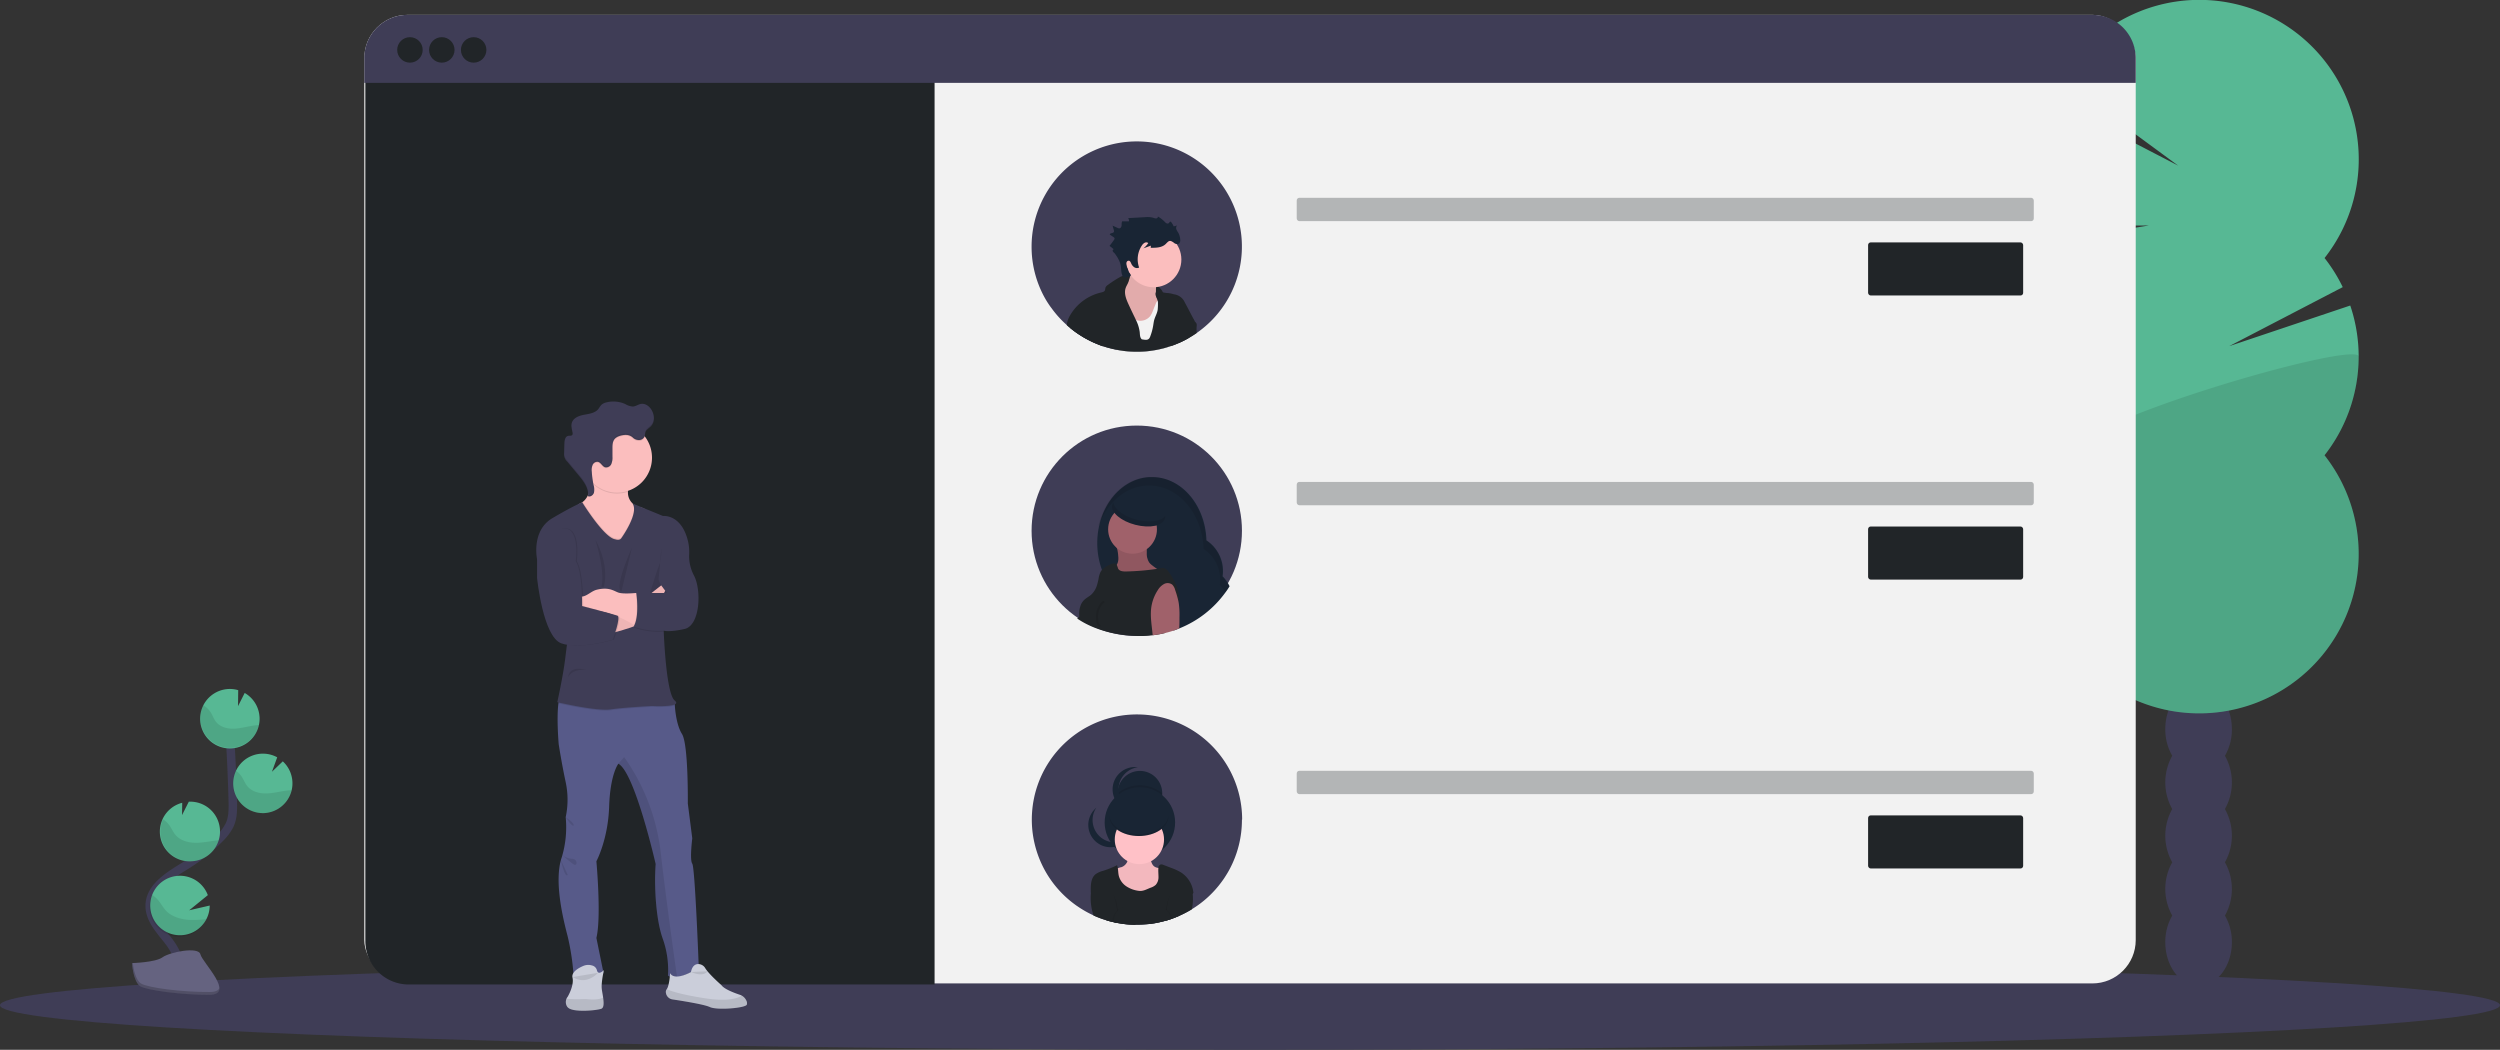 <svg xmlns="http://www.w3.org/2000/svg" data-name="Layer 1" viewBox="0 0 1177 494.25"><rect x="0" y="0" width="1177" height="494.25" fill="#333333" stroke="none"/><defs/><defs><linearGradient id="a" x1="313.79" x2="313.79" y1="660.67" y2="660.43" gradientTransform="matrix(-1 0 0 1 651 0)" gradientUnits="userSpaceOnUse"><stop offset="0" stop-color="gray" stop-opacity=".25"/><stop offset=".54" stop-color="gray" stop-opacity=".12"/><stop offset="1" stop-color="gray" stop-opacity=".1"/></linearGradient></defs><ellipse cx="588.5" cy="473.25" fill="#3f3d56" rx="588.5" ry="21"/><path fill="#3f3d56" d="M1047.5 355.82a24.74 24.74 0 003.27-12.54c0-11.33-7-20.52-15.68-20.52s-15.67 9.19-15.67 20.52a24.74 24.74 0 003.27 12.54 25.68 25.68 0 000 25.08 25.66 25.66 0 000 25.07 25.68 25.68 0 000 25.08 24.74 24.74 0 00-3.27 12.54c0 11.33 7 20.52 15.67 20.52s15.68-9.19 15.68-20.52a24.74 24.74 0 00-3.27-12.54 25.68 25.68 0 000-25.08 25.66 25.66 0 000-25.07 25.68 25.68 0 000-25.08z"/><ellipse cx="1035.05" cy="318.2" fill="#3f3d56" rx="15.67" ry="20.52"/><ellipse cx="1035.05" cy="293.12" fill="#3f3d56" rx="15.67" ry="20.52"/><path fill="#57b894" d="M976.38 121.5a75.44 75.44 0 01-5.84-8.59l41.19-6.76-44.55.33a75.22 75.22 0 01-1.43-59.49l59.76 31-55.11-40.51a75.08 75.08 0 11124 84 74.09 74.09 0 018.56 13.7l-53.46 27.79 57-19.13a75.12 75.12 0 01-12.11 70.5 75.08 75.08 0 11-118 0 75.08 75.08 0 010-92.84z"/><path d="M1110.5 167.92a74.75 74.75 0 01-16.07 46.42 75.08 75.08 0 11-118 0c-10.11-12.77 134.07-54.84 134.07-46.42z" opacity=".1"/><rect width="834" height="456" x="171.5" y="7" fill="#f2f2f2" rx="20.42"/><path fill="#212528" d="M172 29.5h268v434H192.42A20.42 20.42 0 01172 443.08V29.5z"/><path fill="#3f3d56" d="M1005.5 27.42v11.59h-834V27.42a20.41 20.41 0 0120.42-20.41h793.16a20.41 20.41 0 0120.42 20.41z"/><circle cx="193" cy="23.5" r="6" fill="#212528"/><circle cx="208" cy="23.5" r="6" fill="#212528"/><circle cx="223" cy="23.5" r="6" fill="#212528"/><rect width="347" height="11" x="610.5" y="93.12" fill="#212528" opacity=".3" rx="1.24"/><rect width="73" height="25" x="879.5" y="114.12" fill="#212528" rx="1.24"/><rect width="347" height="11" x="610.5" y="226.88" fill="#212528" opacity=".3" rx="1.24"/><rect width="73" height="25" x="879.5" y="247.88" fill="#212528" rx="1.24"/><rect width="347" height="11" x="610.5" y="362.88" fill="#212528" opacity=".3" rx="1.24"/><rect width="73" height="25" x="879.5" y="383.88" fill="#212528" rx="1.24"/><circle cx="535.19" cy="249.88" r="49.52" fill="#3f3d56"/><path fill="#192534" d="M578.89 276a1.39 1.39 0 01-.21.33 31 31 0 01-1.75 2.59 49.34 49.34 0 01-21.75 16.95c-.86.36-1.74.69-2.63 1a17.55 17.55 0 01-2.28-2.19 17.11 17.11 0 01-4-8.29 21 21 0 01-4 .38 2.68 2.68 0 01-.4 0c-10.3-.18-19.14-7.72-23.09-18.48l-.16-.46a37.39 37.39 0 01-.78-21.74c.05-.24.13-.48.2-.71 3.38-11.61 12.3-20.07 22.91-20.74h2.29c13.44.49 24.26 13.49 24.76 29.75a17.27 17.27 0 017.61 16.92 17.68 17.68 0 013.28 4.69z"/><path d="M578.68 276.33a31 31 0 01-1.75 2.59 16.35 16.35 0 00-2.67-3.55 18.83 18.83 0 00.18-2.49 17.26 17.26 0 00-7.79-14.43c-.55-16.6-11.84-29.86-25.67-29.86-9.88 0-18.45 6.74-22.76 16.64-.11.26-.21.51-.33.78-.36.86-.68 1.73-1 2.64a36.64 36.64 0 011.47-5.38l.14-.14c3.85-10.61 12.45-18.14 22.55-18.59h2.29c13.25.8 23.86 13.74 24.37 29.83a17.24 17.24 0 017.63 16.92 17.06 17.06 0 013.34 5.04z" opacity=".1"/><path fill="#a0616a" d="M526.5 262.13a6.5 6.5 0 01-.34 3c-.59 1.37-2 2.6-1.61 4a3.07 3.07 0 002.16 1.74c4.31 1.46 9 .59 13.56.79a43.72 43.72 0 004.57.16 7.28 7.28 0 004.24-1.48 36.3 36.3 0 01-6.67-4.19 7.5 7.5 0 01-1.35-1.29 7.91 7.91 0 01-1.17-4.58v-4.76c-3.26 0-6.51-.05-9.77-.05-1 0-4.23-.25-4.6.88-.18.56.52 2.21.63 2.84a28.28 28.28 0 01.35 2.94z"/><path d="M526.5 262.13a6.5 6.5 0 01-.34 3c-.59 1.37-2 2.6-1.61 4a3.07 3.07 0 002.16 1.74c4.31 1.46 9 .59 13.56.79a43.72 43.72 0 004.57.16 7.28 7.28 0 004.24-1.48 36.3 36.3 0 01-6.67-4.19 7.5 7.5 0 01-1.35-1.29 7.91 7.91 0 01-1.17-4.58v-4.76c-3.26 0-6.51-.05-9.77-.05-1 0-4.23-.25-4.6.88-.18.56.52 2.21.63 2.84a28.28 28.28 0 01.35 2.94z" opacity=".1"/><circle cx="533.2" cy="249.2" r="11.49" fill="#a0616a"/><path fill="#212528" d="M554.99 282.53c0 .31-.06.64-.11 1a30.42 30.42 0 01-1.63 5.45 26.19 26.19 0 01-1.52 3.48c-.43.77-1 1.48-1.46 2.23l-.66 1.07a14.58 14.58 0 00-1.07 2.26 42.44 42.44 0 01-5.87 1.07 49.06 49.06 0 01-5.83.35c-10.45 0-21.72-2.71-29.71-8.25 0 0 1.17-.81 1-1 0-.46-.05-.91-.05-1.37a10.28 10.28 0 01.57-3.48 7 7 0 011.73-2.84c1-1 2.34-1.62 3.41-2.58a10.12 10.12 0 002.79-4.85c.25-.8.43-1.65.6-2.47a12 12 0 01.92-3.25 2.88 2.88 0 01.22-.38 3.9 3.9 0 01.54-.71 11.7 11.7 0 013.52-2.36c1.09-.56 2.62-1 3.38-.07v.07a14.09 14.09 0 01.63 1.76c.61 1.26 2.31 1.42 3.69 1.39a117 117 0 0014.58-1.22l2.34-.38c1.69-.28 2.87 1.2 3.82 2.64 2.46 3.71 4.54 7.98 4.17 12.44z"/><path fill="none" stroke="#000" stroke-miterlimit="10" d="M519.9 283.31c-1.07.24-1.69 1.32-2.19 2.3a8.89 8.89 0 00-1.19 5.34 7.53 7.53 0 00.23 2.17 2.88 2.88 0 001.26 1.72" opacity=".1"/><ellipse cx="547.6" cy="443.78" fill="#192534" rx="6.34" ry="12.85" transform="rotate(-75.66 411.265 349.741)"/><path d="M535.21 244.68c-6.11-1.56-10.63-5-11-8.16a3.2 3.2 0 00-.6 1.21c-.87 3.39 4 7.56 10.87 9.32s13.15.43 14-3a3.24 3.24 0 00.08-1.16c-1.83 2.52-7.36 3.32-13.35 1.79z" opacity=".1"/><path fill="#a0616a" d="M555.29 290.68c0 1.74 0 3.47-.11 5.19-.86.36-1.74.69-2.63 1a36.71 36.71 0 01-4 1.14 42.44 42.44 0 01-5.87 1.07c-.35-4.14-1.14-8.13-.75-12.33a19.86 19.86 0 013.22-9 7.69 7.69 0 012.91-2.81 3.58 3.58 0 013.83.3 5.48 5.48 0 011.38 2.55 42.3 42.3 0 011.62 5.75c0 .21.07.44.1.66a39.63 39.63 0 01.3 6.48z"/><path fill="#3f3d56" d="M584.7 385.88a49.3 49.3 0 01-6 23.71c-.44.8-.9 1.61-1.42 2.41a1.39 1.39 0 01-.21.33 31 31 0 01-1.75 2.59 48.94 48.94 0 01-14.15 13.12l-.29.2a51.13 51.13 0 01-5.65 2.93c-.54.24-1.1.47-1.66.7s-1.08.44-1.64.62c-.28.12-.58.22-.87.32a.38.38 0 00-.1 0c-.61.22-1.24.41-1.86.6l-.47.11c-.56.17-1.12.31-1.68.43a42.31 42.31 0 01-5.88 1.07 48.26 48.26 0 01-5.79.35h-.6a45.09 45.09 0 01-8-.74l-.48-.08c-.49-.08-1-.18-1.47-.3l-.93-.21a29.29 29.29 0 01-2.92-.8 47.36 47.36 0 01-5.73-2.13l-.21-.09a48.94 48.94 0 01-7.79-4.43 5.33 5.33 0 01-.6-.41 49.51 49.51 0 1178.25-40.31z"/><path fill="#192534" d="M547.17 373.95a10.51 10.51 0 01-21 0v-.5a10.5 10.5 0 0121 0c-.01.16 0 .33 0 .5z"/><path d="M547.17 373.95a10.51 10.51 0 01-21 0v-.5a16.58 16.58 0 0121 0c-.01.16 0 .33 0 .5z" opacity=".1"/><circle cx="536.66" cy="387.22" r="16.59" fill="#192534"/><path fill="#192534" d="M526.61 371.63a10.51 10.51 0 019.12-10.41 10.51 10.51 0 100 20.83 10.51 10.51 0 01-9.12-10.42zM517.94 393.96a10.51 10.51 0 01-1.77-13.73 11.56 11.56 0 00-1 1 10.51 10.51 0 1015.76 13.9 11.13 11.13 0 00.85-1.1 10.51 10.51 0 01-13.84-.07z"/><path fill="#ffc1c7" d="M527.98 408.26a9.22 9.22 0 00-2.48.87c-1.38 1-1.33 3-.92 4.63.94 3.72 3.24 7.29 6.76 8.81a16.71 16.71 0 006.82 1c2.51 0 5.35-.34 6.91-2.32a9.17 9.17 0 001.41-3.46c.77-3 1.55-6.1 1.27-9.2-1.52.13-3.22.22-4.42-.74s-1.47-2.79-2-4.31a1.13 1.13 0 00-.39-.62 1.27 1.27 0 00-.7-.1 28.29 28.29 0 01-4.78-.2c-1-.13-3.42-1.16-4.16-.29-.54.63-.2 2.55-.62 3.44a4.76 4.76 0 01-2.7 2.49z"/><path d="M527.98 408.26a9.22 9.22 0 00-2.48.87c-1.38 1-1.33 3-.92 4.63.94 3.72 3.24 7.29 6.76 8.81a16.71 16.71 0 006.82 1c2.51 0 5.35-.34 6.91-2.32a9.17 9.17 0 001.41-3.46c.77-3 1.55-6.1 1.27-9.2-1.52.13-3.22.22-4.42-.74s-1.47-2.79-2-4.31a1.13 1.13 0 00-.39-.62 1.27 1.27 0 00-.7-.1 28.29 28.29 0 01-4.78-.2c-1-.13-3.42-1.16-4.16-.29-.54.63-.2 2.55-.62 3.44a4.76 4.76 0 01-2.7 2.49z" opacity=".05"/><circle cx="536.43" cy="395.23" r="11.6" fill="#ffc1c7"/><path fill="#212528" d="M561.86 420.36c-.08.1-.16.22-.25.32l-.49.64a37.62 37.62 0 00-5.93 9.85c-.54.24-1.1.47-1.66.7s-1.08.44-1.64.62c-.28.12-.58.22-.87.32a.38.38 0 00-.1 0c-.61.22-1.24.41-1.86.6l-.47.11c-.56.17-1.12.31-1.68.43a42.31 42.31 0 01-5.88 1.07 48.26 48.26 0 01-5.79.35h-.6a45.09 45.09 0 01-8-.74l-.48-.08c-.49-.08-1-.18-1.47-.3l-.93-.21a29.29 29.29 0 01-2.92-.8 8.8 8.8 0 012.15-4.5c-2.25-2.69-5.95-3.75-8.34-6.29a8.05 8.05 0 01-.58-.76 3.19 3.19 0 01-.31-.61 1.71 1.71 0 01-.13-.53 4.63 4.63 0 01-.09-1.12c-.06-2.84.07-6.08 2.27-7.86a10.35 10.35 0 013.58-1.6 43.94 43.94 0 006.5-2.62 5.19 5.19 0 01.38 1.4c.2 1.16.18 2.38.45 3.53a8.52 8.52 0 003.56 5 13.6 13.6 0 005.86 2.13c2.06.3 3.7-.77 5.64-1.5a6.54 6.54 0 002.33-1.32 5.37 5.37 0 001.31-3.65c0-1.32-.15-2.64-.07-4a1.92 1.92 0 01.05-.41 1.67 1.67 0 011.14-1.57 2.13 2.13 0 011.09.2l3.74 1.43a25.93 25.93 0 014.66 2.15 12.93 12.93 0 015.83 9.62z"/><path d="M526.59 434.64l-.48-.08c-.49-.08-1-.18-1.47-.3l-.93-.21a29.29 29.29 0 01-2.92-.8 47.36 47.36 0 01-5.73-2.13 24.76 24.76 0 01-1-9.42 17.36 17.36 0 01.84-4c2.1 2 5.68.87 8.06 2.47a5 5 0 011.54 1.76 13.29 13.29 0 011.34 4.09c.15.78.29 1.57.41 2.36v.75c.08.56.15 1.14.18 1.71.16 1.29.16 2.53.16 3.8z" opacity=".1"/><path fill="#212528" d="M526.11 434.56c-.49-.08-1-.18-1.47-.3l-.93-.21a29.29 29.29 0 01-2.92-.8 47.36 47.36 0 01-5.73-2.13l-.21-.09a25.5 25.5 0 01-1.27-10.47 18.7 18.7 0 01.82-3.76c2.1 2 5.68.89 8.06 2.49a5.62 5.62 0 012 2.64 17.52 17.52 0 01.87 3.17c.22 1.17.43 2.34.57 3.53a2.83 2.83 0 01.05.5v.79c.19 1.53.18 3.09.16 4.64z"/><path d="M560.84 428.24a51.13 51.13 0 01-5.65 2.93c-.54.24-1.1.47-1.66.7s-1.08.44-1.64.62c-.28.12-.58.22-.87.32a.38.38 0 00-.1 0c-.61.22-1.24.41-1.86.6l-.47.11c0-.89 0-1.81.1-2.71.07-.71.15-1.42.25-2.13 0-.13 0-.26.05-.39a1.07 1.07 0 000-.25c.12-.68.25-1.37.38-2.05a12.53 12.53 0 011.34-4.09 5 5 0 011.55-1.72c2.38-1.6 6-.51 8-2.47a17.67 17.67 0 01.81 3.58 23.33 23.33 0 01-.23 6.95z" opacity=".1"/><path fill="#212528" d="M561.13 428.04l-.29.2a51.13 51.13 0 01-5.65 2.93c-.54.24-1.1.47-1.66.7s-1.08.44-1.64.62c-.28.12-.58.22-.87.32a.38.38 0 00-.1 0c-.61.22-1.24.41-1.86.6 0-1.18 0-2.35.1-3.52 0-.3 0-.61.08-.91v-.41-.31c.15-1.08.33-2.13.55-3.19a17.52 17.52 0 01.87-3.17 5.62 5.62 0 012-2.64c2.38-1.6 6-.51 8-2.49a17.11 17.11 0 01.84 3.88 23.42 23.42 0 01-.37 7.39z"/><ellipse cx="536.2" cy="384.32" fill="#192534" rx="13.92" ry="9.28"/><path d="M524.63 432.86v1.32a.28.28 0 000 .08l-.93-.21a3.08 3.08 0 010-.53 6.46 6.46 0 012.23-4.89 1.48 1.48 0 01.31-.25 5.91 5.91 0 011.8-1 5.37 5.37 0 011.88-.36 1.14 1.14 0 01.26 0 3.77 3.77 0 01.48 0h-.33a6.37 6.37 0 00-4 2 2.11 2.11 0 00-.31.36 6.4 6.4 0 00-1.39 3.48z" opacity=".05"/><path fill="#212528" d="M534.81 433.52a8.1 8.1 0 01-.22 1.86 45.09 45.09 0 01-8-.74l-.48-.08c-.49-.08-1-.18-1.47-.3v-.08-.66-.66a7.23 7.23 0 011.32-3.73 2.24 2.24 0 01.31-.38 4.6 4.6 0 011.75-1.34 3.9 3.9 0 011.68-.38.68.68 0 01.2 0 2.83 2.83 0 01.41 0c2.53.43 4.5 3.17 4.5 6.49z"/><path d="M551.89 432.49c-.28.12-.58.22-.87.32a6.32 6.32 0 00-1.78-3.8l-.3-.3a6.57 6.57 0 00-3.58-1.63h-.33a3.62 3.62 0 01.46 0 1.27 1.27 0 01.27 0 5.87 5.87 0 011.89.36 6.44 6.44 0 011.37.66 1.17 1.17 0 01.3.22 6.37 6.37 0 012.57 4.17z" opacity=".05"/><path fill="#212528" d="M551.02 432.81a.38.38 0 00-.1 0c-.61.22-1.24.41-1.86.6l-.47.11c-.56.17-1.12.31-1.68.43a42.31 42.31 0 01-5.88 1.07 7.63 7.63 0 01-.15-1.53c0-3.32 2-6.06 4.51-6.44a2.6 2.6 0 01.4 0 .62.62 0 01.19 0 3.92 3.92 0 011.7.38 4.55 4.55 0 011.34.91 1.92 1.92 0 01.3.28 7.18 7.18 0 011.7 4.19z"/><path d="M536.2 392.68c-7.46 0-13.55-3.9-13.91-8.81v.46c0 5.13 6.24 9.28 13.93 9.28s13.92-4.15 13.92-9.28v-.46c-.4 4.91-6.49 8.81-13.94 8.81z" opacity=".1"/><path fill="#3f3d56" d="M485.67 116.13a49.4 49.4 0 006 23.7c.45.81.91 1.62 1.42 2.41a1.45 1.45 0 00.22.33 29.4 29.4 0 001.79 2.56 47.47 47.47 0 007.14 7.89 18.86 18.86 0 001.56 1.34 44.44 44.44 0 005.44 3.89l.3.2a53.78 53.78 0 005.64 2.94l1.67.69c.55.23 1.07.45 1.64.63.28.11.57.21.87.31h.14q.91.33 1.86.6l.46.11c.56.17 1.13.32 1.69.43.76.2 1.51.37 2.29.51 1.17.23 2.38.43 3.58.57a48.14 48.14 0 005.79.34h.59a46.07 46.07 0 008-.75 3.7 3.7 0 00.48-.08c.49-.08 1-.18 1.47-.3.32-.06.61-.13.93-.21 1-.22 2-.48 2.92-.79.59-.19 1.17-.37 1.75-.57 1.17-.41 2.34-.85 3.46-1.35a3.89 3.89 0 00.51-.21l.22-.1q2.22-1 4.32-2.23c1.19-.68 2.35-1.42 3.47-2.2h.07a4.06 4.06 0 00.52-.36 49.51 49.51 0 10-78.21-40.3z"/><path fill="#212528" d="M546.18 135.75a4.6 4.6 0 011.45 2.45c-1.44.38-2.91-.33-4.25-1a54.22 54.22 0 00-13.07-4.21 2 2 0 01-1-.38 1.7 1.7 0 01.06-2.1c.5-.52 1.44-.45 2.12-.48a19.31 19.31 0 0114.69 5.68z"/><path fill="#fbbebe" d="M531.55 131.77a6 6 0 01-3.31 3.33c-.81.29-1.68.34-2.5.57a2.77 2.77 0 00-1.94 1.53 3.28 3.28 0 00-.15 1.08c-.13 3.45-.23 7 1.15 10.2 1.19 2.74 3.37 4.9 5.53 6.95 2.52 2.41 5.19 4.85 8.51 5.93 1.94.63 4.23.7 5.84-.55a8.67 8.67 0 001.63-1.89 22.86 22.86 0 002.8-4.77c1.37-3.52.91-7.46.43-11.21a.9.9 0 00-.24-.6.94.94 0 00-.7-.12 4.12 4.12 0 01-4.17-2.4 6.26 6.26 0 01-.23-2.2l.07-4.28a3.63 3.63 0 00-.16-1.36 3.42 3.42 0 00-1.79-1.55 44.23 44.23 0 00-7.28-2.87c-1.1-.32-1.94-.86-2.43.32s-.49 2.65-1.06 3.89z"/><path d="M531.55 131.77a6 6 0 01-3.31 3.33c-.81.29-1.68.34-2.5.57a2.77 2.77 0 00-1.94 1.53 3.28 3.28 0 00-.15 1.08c-.13 3.45-.23 7 1.15 10.2 1.19 2.74 3.37 4.9 5.53 6.95 2.52 2.41 5.19 4.85 8.51 5.93 1.94.63 4.23.7 5.84-.55a8.67 8.67 0 001.63-1.89 22.86 22.86 0 002.8-4.77c1.37-3.52.91-7.46.43-11.21a.9.9 0 00-.24-.6.94.94 0 00-.7-.12 4.12 4.12 0 01-4.17-2.4 6.26 6.26 0 01-.23-2.2l.07-4.28a3.63 3.63 0 00-.16-1.36 3.42 3.42 0 00-1.79-1.55 44.23 44.23 0 00-7.28-2.87c-1.1-.32-1.94-.86-2.43.32s-.49 2.65-1.06 3.89z" opacity=".1"/><circle cx="543.13" cy="122.18" r="13.06" fill="#fbbebe"/><path fill="#f2f2f2" d="M525.78 164.73c1.17.23 2.38.43 3.58.57a48.14 48.14 0 005.79.34h.59a46.07 46.07 0 008-.75 3.7 3.7 0 00.48-.08c.49-.08 1-.18 1.47-.3.32-.06.61-.13.93-.21 1-.22 2-.48 2.92-.79.59-.19 1.17-.37 1.75-.57 1.17-.41 2.34-.85 3.46-1.35a24.5 24.5 0 01-.71-2.71 29.92 29.92 0 01-.38-5.92c0-1.59.07-3.17 0-4.75a11.69 11.69 0 00-.55-3.78 4.83 4.83 0 00-2.44-2.83c-1.49-.66-3.73-1-5.2-.26a3.56 3.56 0 00-.48.31 2.49 2.49 0 00-.72 1c-.48 1.2-1 2.41-1.46 3.61a11.44 11.44 0 01-1.17 2.38 5.9 5.9 0 01-6.47 2.13 3.83 3.83 0 01-.43-.17c-2-.81-3.83-2.56-5.92-2.09a3.94 3.94 0 00-2.61 2.26 1 1 0 00-.07.18 10.15 10.15 0 00-.72 3.28 43.74 43.74 0 00.36 10.5z"/><path fill="#212528" d="M502.24 153.05a18.86 18.86 0 001.56 1.34 44.44 44.44 0 005.44 3.89l.3.2a53.78 53.78 0 005.64 2.94l1.67.69c.55.23 1.07.45 1.64.63.28.11.57.21.87.31h.14q.91.33 1.86.6l.46.11c.56.17 1.13.32 1.69.43.76.2 1.51.37 2.29.51 1.17.23 2.38.43 3.58.57a48.14 48.14 0 005.79.34h.59a46.07 46.07 0 008-.75 3.7 3.7 0 00.48-.08c.49-.08 1-.18 1.47-.3.32-.06.61-.13.93-.21 1-.22 2-.48 2.92-.79.59-.19 1.17-.37 1.75-.57 1.17-.41 2.34-.85 3.46-1.35a3.89 3.89 0 00.51-.21l.22-.1q2.22-1 4.32-2.23a74.86 74.86 0 002.5-8 1 1 0 010-.16c-1.56-2.77-2.94-5.65-4.49-8.42a6.43 6.43 0 00-5.15-3.88 12.6 12.6 0 00-3.35-.62 12.61 12.61 0 01-1.92-.33c-1.3-.29-2.74-.57-3.22 0a.17.17 0 00-.07.13 2.74 2.74 0 00.23 2c.22.63.51 1.29.66 1.83a2.75 2.75 0 01.15.8 27.27 27.27 0 01-.12 3.51c-.28 1.7-1.22 3.2-1.66 4.85-.2.78-.3 1.59-.43 2.38a25.62 25.62 0 01-1.39 5.22 3.57 3.57 0 01-.51 1c-.82 1-2.18.62-3.47.43-.94-.8-.89-2.22-1-3.42a18 18 0 00-1.82-5.78l-.34-.72c-1-2.07-2-4.13-2.94-6.21-1.21-2.58-2.46-5.53-1.46-8.2.29-.8.76-1.51 1.08-2.28a2.48 2.48 0 00.13-.35 3.33 3.33 0 00.15-.91 2 2 0 00-.46-1.55.8.8 0 00-.2-.21.32.32 0 00-.12-.08 2.38 2.38 0 00-2.18-.1 9.13 9.13 0 00-1.15.51 55 55 0 00-5.67 3.67 2.84 2.84 0 00-1.18 1.37 10.24 10.24 0 01-.19 1.13c-.28.71-1.13.92-1.86 1.08a22.77 22.77 0 00-14.52 10.67 11.72 11.72 0 00-1.24 2.75 11.42 11.42 0 00-.37 1.92z"/><path fill="#192534" d="M548.88 114.81c-1.77 1.81-4.6 1.88-7.13 1.84l.08-1-3.55 1.27a9.41 9.41 0 002.33-2.5 1.59 1.59 0 00-1.73-.11 3.6 3.6 0 00-1.29 1.28 11.66 11.66 0 00-1.29 10.38 2.3 2.3 0 01-2.29-.15 4 4 0 01-1.47-1.86c-.21-.48-.43-1-.93-1.19a1 1 0 00-1.12.5 2.12 2.12 0 00-.24 1.27c.07 1 .82 2 1 3s1.66 1.8.88 2.47a11.41 11.41 0 01-2.84.67 1.23 1.23 0 01-.82-.81c-.79-1.74-.51-3.77-1-5.62a13.81 13.81 0 00-2.06-4.09 5.72 5.72 0 00-.78-1.05 2.63 2.63 0 01-.76-.87c-.13-.36.12-.89.5-.82a15.62 15.62 0 00-2-1.64c.7-.88 1.38-1.78 2-2.68.23-.32.47-.71.3-1.06a1.07 1.07 0 00-.4-.39l-1.77-1.2c0-.84 1.67-.53 1.93-1.32a1.08 1.08 0 000-.64l-.62-2.26 2.36 1.07a1.6 1.6 0 00.9.21c.62-.09.92-.82 1-1.45a4.12 4.12 0 01.24-1.86h3.2a2.09 2.09 0 00-.39-1.51l7.88-.44a11 11 0 014 .28 3.14 3.14 0 001.33.3c.45 0 .91-.47.78-.91a14.31 14.31 0 013.21 2.47 3.09 3.09 0 00.91.75 1 1 0 001.11-.13c.22-.23.32-.64.64-.66s.36.16.48.31a7.81 7.81 0 011.09 1.9 6.82 6.82 0 001.65-.44 1.78 1.78 0 00-.3 2c.26.67.74 1.24 1.06 1.88a7.8 7.8 0 01.63 2.18c.16.94.16 2.13-.67 2.59a2.24 2.24 0 01-2.3-.52c-1.91-1.36-2.26-.96-3.74.56z"/><path fill="#212528" d="M503.8 154.39a44.44 44.44 0 005.44 3.89l.3.2a53.78 53.78 0 005.64 2.94l1.67.69c.55.23 1.07.45 1.64.63.28.11.57.21.87.31-.35-1-.58-2-.89-3a16.94 16.94 0 00-4.29-7.06c-1.72-1.72-4.46-4.23-7-2.71a8 8 0 00-2 1.93 8.94 8.94 0 00-1.24 1.83c-.05.09-.09.21-.14.35zM551.35 162.93c1.17-.41 2.34-.85 3.46-1.35a3.89 3.89 0 00.51-.21l.22-.1q2.22-1 4.32-2.23c1.19-.68 2.35-1.42 3.47-2.2h.07a20.82 20.82 0 010-3.35 2.63 2.63 0 00-.07-1.12 2.67 2.67 0 00-.56-.77 4.6 4.6 0 01-.41-.47c-1.13-1.27-2.05-2.64-4-2.44s-3.63 1.88-4.45 3.75a3.43 3.43 0 00-.22.56 38.8 38.8 0 00-1.3 5.31c-.26 1.11-.59 2.18-.83 3.29-.06.41-.15.87-.21 1.33z"/><path fill="url(#a)" d="M337.43 660.43l-.44.24z" transform="translate(-11.5 -202.87)"/><path fill="#575a89" d="M264.5 403.55c-3.86 11.12.65 29.17 2.74 37.22a112 112 0 012.74 17.72 37.34 37.34 0 0014.18-.32l-3.38-16.59c2.41-9.83 0-36.09 0-36.09s5.47-10.15 6-25.62c.47-15.22 4.22-20.14 4.34-20.3 7.73 4 17.56 47.21 17.56 47.21-.81 10.47.16 26.58 3.38 35.28a43.76 43.76 0 012.42 17.24 5.31 5.31 0 004.38.84c4.6-.74 10.12-4.71 10.12-4.71s-1.77-47-3.06-48.81 0-11.92 0-11.92l-2.1-16.44s.32-27.87-2.74-32.7c-2.64-4.18-3.25-11.51-3.37-13.44v-.47l-4.66-5.59s-45.11-3.38-48.5 0c-.83.83-1.34 2.72-1.65 5.1-.93 7.31.14 19.23.14 19.23s1.35 8.86 3.29 17.88a39.27 39.27 0 010 16.44 49.15 49.15 0 01-1.83 18.84z"/><path fill="#cbceda" d="M267.28 474.2c2 2.66 13.86 1.53 15.87.7 1.23-.5 1.14-2.82.81-5.2-.21-1.52-.52-3.07-.65-4.2-.32-2.9 1-8.78 1-8.78s-2.66 2.82-3.3 0a3.08 3.08 0 00-2.3-2.18 6 6 0 00-4.18.26c-2.1.9-5.59 2.84-5 5.46.88 3.7-2.26 9-2.26 9a4 4 0 000 5z"/><path d="M267.28 474.2c2 2.66 13.86 1.53 15.87.7 1.23-.5 1.14-2.82.81-5.2-1.27.59-3.44 1.09-7 .75a21.39 21.39 0 00-2.53-.08 57.55 57.55 0 01-7.69-.15 3.84 3.84 0 00.54 3.98zM308.61 406.78c-.81 10.47.16 26.58 3.38 35.28a43.76 43.76 0 012.42 17.24 5.31 5.31 0 004.38.84c-1-6.79-5.11-36.07-7.77-59.2a96.89 96.89 0 00-17.15-44.47l-2.82 3.1c7.73 4.03 17.56 47.21 17.56 47.21z" opacity=".1"/><path fill="#fbbebe" d="M272.12 237.45l2 9.67 9.64 16.19 11.88-5.07s16.15-16.92 6-19.34a8.77 8.77 0 01-3.37-1.5 7 7 0 01-2.63-5.83 17.84 17.84 0 011.65-6.93l-20.79-6.51a33.86 33.86 0 011.49 8.42c.16 5.66-1.95 8.45-3.67 9.78a6.27 6.27 0 01-2.2 1.12z"/><path d="M276.5 218.13a33.86 33.86 0 011.49 8.42 13.28 13.28 0 001.21 1.28 16.35 16.35 0 0011.3 4.55 16.13 16.13 0 005.08-.81 17.84 17.84 0 011.65-6.93z" opacity=".1"/><path fill="#fbbebe" d="M274.08 215.46a16.44 16.44 0 1016.42-16.43 16.35 16.35 0 00-16.42 16.43z"/><path d="M272.12 237.45l2 9.67 9.64 16.19 11.88-5.07s16.15-16.92 6-19.34a8.77 8.77 0 01-3.37-1.5c1.83 5-5.73 15.52-5.73 15.52-.88 1.29-2.9.48-2.9.48-4.88-.74-13.85-14.75-15.31-17.08a6.27 6.27 0 01-2.21 1.13zM262.81 331.13c2.86.65 18.69 4.16 24.69 3.28 6.61-1 19.45-1.61 19.45-1.61s8.18.44 10.69-.71v-.47l-4.66-5.59s-45.11-3.38-48.5 0c-.85.86-1.36 2.75-1.67 5.1z" opacity=".1"/><path fill="#3f3d56" d="M292.5 253.4s8.5-11.77 5.29-16.36l14.36 5.89s8.64-1.05 11.76 11.85a22.52 22.52 0 01.54 6.55 19.47 19.47 0 002.36 9.79c3.55 7.09 2.74 23.36-4.51 25s-9.83.8-9.83.8 1 29.48 5.16 32.87-10.68 2.58-10.68 2.58-12.84.64-19.45 1.61-25.13-3.39-25.13-3.39 2.74-12.4 3.7-20.3 3.23-24.7 3.23-24.7l-16.44-22.26s-2.9-13.45 7.25-19.41 14-7.43 14-7.43 10.2 16.61 15.52 17.42c-.03-.02 1.99.79 2.87-.51z"/><path d="M311.35 258.07s.16 5.32-.81 7.42-4.51 13.69-4.51 13.69h8.05s-4.35-4.67-4-6.93 1.27-14.18 1.27-14.18z" opacity=".1"/><path fill="#fbbebe" d="M287.5 298.19s17.79-4.35 19.45-8.06 6.23-12 6.23-12l-1.88-2.53-8.65 6.79s-10.31 8.22-15.15 9 0 6.8 0 6.8z"/><path d="M287.5 298.19s17.79-4.35 19.45-8.06 6.23-12 6.23-12l-1.88-2.53-8.65 6.79s-10.31 8.22-15.15 9 0 6.8 0 6.8z" opacity=".05"/><path fill="#fbbebe" d="M272.12 277.25v9.65h1.55a45.12 45.12 0 0121.9 5.67l2.91 1.61.78.44 5-11.25-4.67-4.19h-.24c-1.15.11-6.09.53-8.18-.18s-4.46-2.82-10.33-1.32c-2.88.74-5.35 4-8.15 3z"/><path d="M256.57 259.69l-3.22 3.62v8.82s2.74 27.71 11.44 30.77 24.23-1.77 24.23-1.77 4-10.63 2.13-11.28-16.58-4.53-16.58-4.53.2-16.25-3-21.08c0 0 2.1-15.15-5.15-15.47s-9.85 10.92-9.85 10.92z" opacity=".1"/><path fill="#3f3d56" d="M256.09 259.69l-3.23 3.62v8.82s2.74 27.71 11.44 30.77 24.2-1.77 24.2-1.77 4-10.63 2.14-11.28-16.59-4.53-16.59-4.53.21-16.25-3-21.08c0 0 2.09-15.15-5.16-15.47s-9.8 10.92-9.8 10.92z"/><path d="M278.59 222.44a6.37 6.37 0 01.37-3.13 2.43 2.43 0 012.54-1.48c1.38.32 2 2.12 3.33 2.55a2.63 2.63 0 002.92-1.51 7.58 7.58 0 00.56-3.51v-4c0-1.31.05-3.05.95-4.2 1.13-1.43 3.77-2.06 5.53-2a4.63 4.63 0 013.15 1.27 4.1 4.1 0 003.32 1.18 2.88 2.88 0 002.32-2 .09.09 0 010-.05 16.43 16.43 0 10-24.44 21.81 42.26 42.26 0 01-.55-4.93z" opacity=".1"/><path fill="#3f3d56" d="M301.28 207.13a2.9 2.9 0 002.32-2c.13-.52.1-1.08.25-1.59.38-1.27 1.73-1.93 2.63-2.89 1.82-1.93 1.7-5.1.41-7.41-1-1.87-3-3.44-5.15-3.08-1.3.23-2.43 1.16-3.75 1.24a7.84 7.84 0 01-3.59-1.16 13.53 13.53 0 00-8.91-.79 5.11 5.11 0 00-2.45 1.24 20.09 20.09 0 00-1.3 1.83c-1.51 1.92-4.2 2.29-6.59 2.72s-5.1 1.38-5.89 3.69c-.52 1.52 0 3.18.28 4.77a1.37 1.37 0 01-.06 1c-.37.62-1.31.36-2 .51-1.35.28-1.7 2-1.75 3.42-.06 1.59-.1 3.18-.13 4.77a4.67 4.67 0 001.51 4l5.32 6.39c2.36 2.84 4.86 6.14 4.39 9.8 1.11.5 2.44-.47 2.81-1.64a7.24 7.24 0 00-.18-3.63 44.22 44.22 0 01-.84-6.29 6.37 6.37 0 01.37-3.13 2.42 2.42 0 012.55-1.48c1.38.32 2 2.11 3.33 2.55a2.64 2.64 0 002.92-1.51 7.58 7.58 0 00.56-3.51v-4c0-1.46.05-3 .95-4.2 1.13-1.43 3.77-2.05 5.53-2a4.73 4.73 0 013.15 1.27 4.07 4.07 0 003.31 1.11z"/><path d="M297.57 257.67l-5 20.73s-4.02-.03 5-20.73zM280.33 254.21s6.61 10.82 4 22l-1.23.09s2.23-5.17-2.77-22.09zM276.14 315.43s-8.11-2.68-8.7 3.54c0 0 1.53-4.27 8.7-3.54zM299.59 279.66s1.61 11.28-1.29 15.79a35.21 35.21 0 0014.2 1.93l1-17.72z" opacity=".1"/><path d="M298.5 294.18l.78.44 5-11.25-4.67-4.19h-.25c.06.54 1.36 10.23-.86 15z" opacity=".1"/><path fill="#3f3d56" d="M299.59 279.18s1.61 11.28-1.29 15.79a35.43 35.43 0 0014.2 1.93l5.64-17.72z"/><path fill="#cbceda" d="M313.5 467.34a3.64 3.64 0 003.13 3.19c4.37.66 14.91 2.32 17.57 3.59 3.39 1.61 16.76.48 17.4-1.13a2.53 2.53 0 00-.23-1.93 5.13 5.13 0 00-2.16-2.33 6.5 6.5 0 00-1-.43c-2.52-.84-7.27-2.62-8.56-4.49 0 0-5.93-5.19-7.62-8a3.87 3.87 0 00-3.1-1.93c-1.41-.06-3 .65-3.62 3.74 0 0-7.73 4.41-9.82.54 0 0-.33 5.94-1.61 7.57a2.17 2.17 0 00-.38 1.61z"/><path d="M313.5 467.34a3.64 3.64 0 003.13 3.19c4.37.66 14.91 2.32 17.57 3.59 3.39 1.61 16.76.48 17.4-1.13a2.53 2.53 0 00-.23-1.93 5.13 5.13 0 00-2.16-2.33c-2.18 1.45-7 2.87-17.66 1.2-10.16-1.58-15.19-3.14-17.64-4.19a2.17 2.17 0 00-.41 1.6z" opacity=".1"/><g opacity=".1"><path d="M269.56 203.89v-.07a15.41 15.41 0 01-.49-3.66 22.68 22.68 0 00.43 2.97 1.81 1.81 0 01.06.76zM278.96 218.97a4.88 4.88 0 00-.4 1.85 5.57 5.57 0 01.4-2.57 2.43 2.43 0 012.55-1.48c1.38.32 2 2.12 3.33 2.55a2.63 2.63 0 002.92-1.51 7.56 7.56 0 00.56-3.51v-4c0-1.31.05-3.05.95-4.2 1.13-1.43 3.77-2.06 5.53-2a4.63 4.63 0 013.15 1.27 4.1 4.1 0 003.32 1.18 2.87 2.87 0 002.32-2c.13-.52.1-1.08.25-1.59.38-1.27 1.73-1.93 2.63-2.89a5.2 5.2 0 001.36-3.4 5.46 5.46 0 01-1.36 4.13c-.9 1-2.25 1.62-2.63 2.88-.15.52-.12 1.07-.25 1.59a2.88 2.88 0 01-2.32 2 4.07 4.07 0 01-3.32-1.19 4.68 4.68 0 00-3.15-1.27c-1.76-.06-4.4.57-5.53 2-.9 1.15-.94 2.74-.95 4.2s0 2.69 0 4a7.54 7.54 0 01-.56 3.5 2.61 2.61 0 01-2.92 1.51c-1.35-.43-1.95-2.22-3.33-2.54a2.41 2.41 0 00-2.55 1.49zM265.72 214.54a6.29 6.29 0 001.37 2.22l5.32 6.39c2.24 2.69 4.61 5.8 4.43 9.24-.16-3.15-2.35-6-4.43-8.52l-5.32-6.39a4.67 4.67 0 01-1.51-4 4.07 4.07 0 00.14 1.06zM279.61 231.31a3.7 3.7 0 00.16-.87 4.47 4.47 0 01-.16 1.59c-.37 1.17-1.69 2.14-2.81 1.63a5.49 5.49 0 00.05-.7 2.29 2.29 0 002.76-1.65z"/></g><path d="M333.14 457.28s-1.68 3-7.78.35M281.55 457.99s-5.26 6.2-11.89 2M266.24 384.71s3.71 2.32 3.84 3.65-1.92-1-1.92-1zM264.77 402.52a7.74 7.74 0 004.58 1.79c2.78.12 2.55 3.74.73 2.66a45.56 45.56 0 01-5.31-4.45zM264.06 404.84s1.79 8.77 3.24 7.08" opacity=".1"/><path fill="none" stroke="#3f3d56" stroke-miterlimit="10" stroke-width="4" d="M83.29 459.76c3-5.51-.41-12.26-4.29-17.17s-8.61-10-8.51-16.29c.15-9 9.7-14.32 17.33-19.09a84 84 0 0015.56-12.51 23 23 0 004.78-6.4c1.58-3.52 1.53-7.52 1.43-11.37q-.5-19.27-1.9-38.49"/><path fill="#57b894" d="M122.2 337.74a14 14 0 00-7-11.5l-3.14 6.21.09-7.52a14 14 0 1010.06 12.81zM97.17 432.73a14 14 0 11.68-11.3l-8.77 7.13 9.65-2.23a14 14 0 01-1.56 6.4zM90.24 405.48a14 14 0 01-4.45-27.53l-.08 5.78 3.18-6.29a14 14 0 0114.67 13.36 13.84 13.84 0 01-.6 4.79 14 14 0 01-12.72 9.89zM124.31 382.81a14 14 0 116.2-26.27l-2.48 6.8 5.11-4.9a14 14 0 014.53 9.69 13.79 13.79 0 01-.35 3.87 14.05 14.05 0 01-13.01 10.81z"/><path d="M120.31 341.48c-3.24.35-6.39 1.36-9.64 1.56s-6.82-.58-8.88-3.1c-1.1-1.36-1.66-3.09-2.59-4.57a10 10 0 00-3.54-3.33 14 14 0 1026.24 9.32q-.79.03-1.59.12zM124.31 382.81a14 14 0 01-13.35-20 10.37 10.37 0 012.82 2.82c1 1.51 1.61 3.26 2.78 4.64 2.19 2.57 5.92 3.41 9.31 3.26s6.66-1.12 10-1.43c.47 0 .94-.07 1.42-.08a14.05 14.05 0 01-12.98 10.79zM90.24 405.48a14 14 0 01-13.47-19.76 11.36 11.36 0 013 2.85c1.09 1.54 1.77 3.31 3.05 4.73 2.37 2.64 6.35 3.57 9.93 3.48s6.83-.92 10.28-1.19a14 14 0 01-12.79 9.89zM97.17 432.73a14.017 14.017 0 01-25.59-11.45 13.59 13.59 0 013.08 2.75c1.34 1.62 2.22 3.47 3.76 5 2.87 2.82 7.5 4 11.63 4.09a60 60 0 007.12-.39z" opacity=".1"/><path fill="#656380" d="M62.12 453.42s11.08-.29 14.38-2.72 17-5.21 17.86-1.4 16.65 19 4.14 19.06-29.05-2-32.39-4-3.99-10.94-3.99-10.94z"/><path d="M98.77 467.03c-12.51.11-29.06-1.94-32.39-4-2.54-1.55-3.55-7.1-3.89-9.65h-.37s.7 8.93 4 11 19.89 4.08 32.39 4c3.61 0 4.86-1.31 4.79-3.21-.47 1.13-1.8 1.84-4.53 1.86z" opacity=".2"/></svg>
